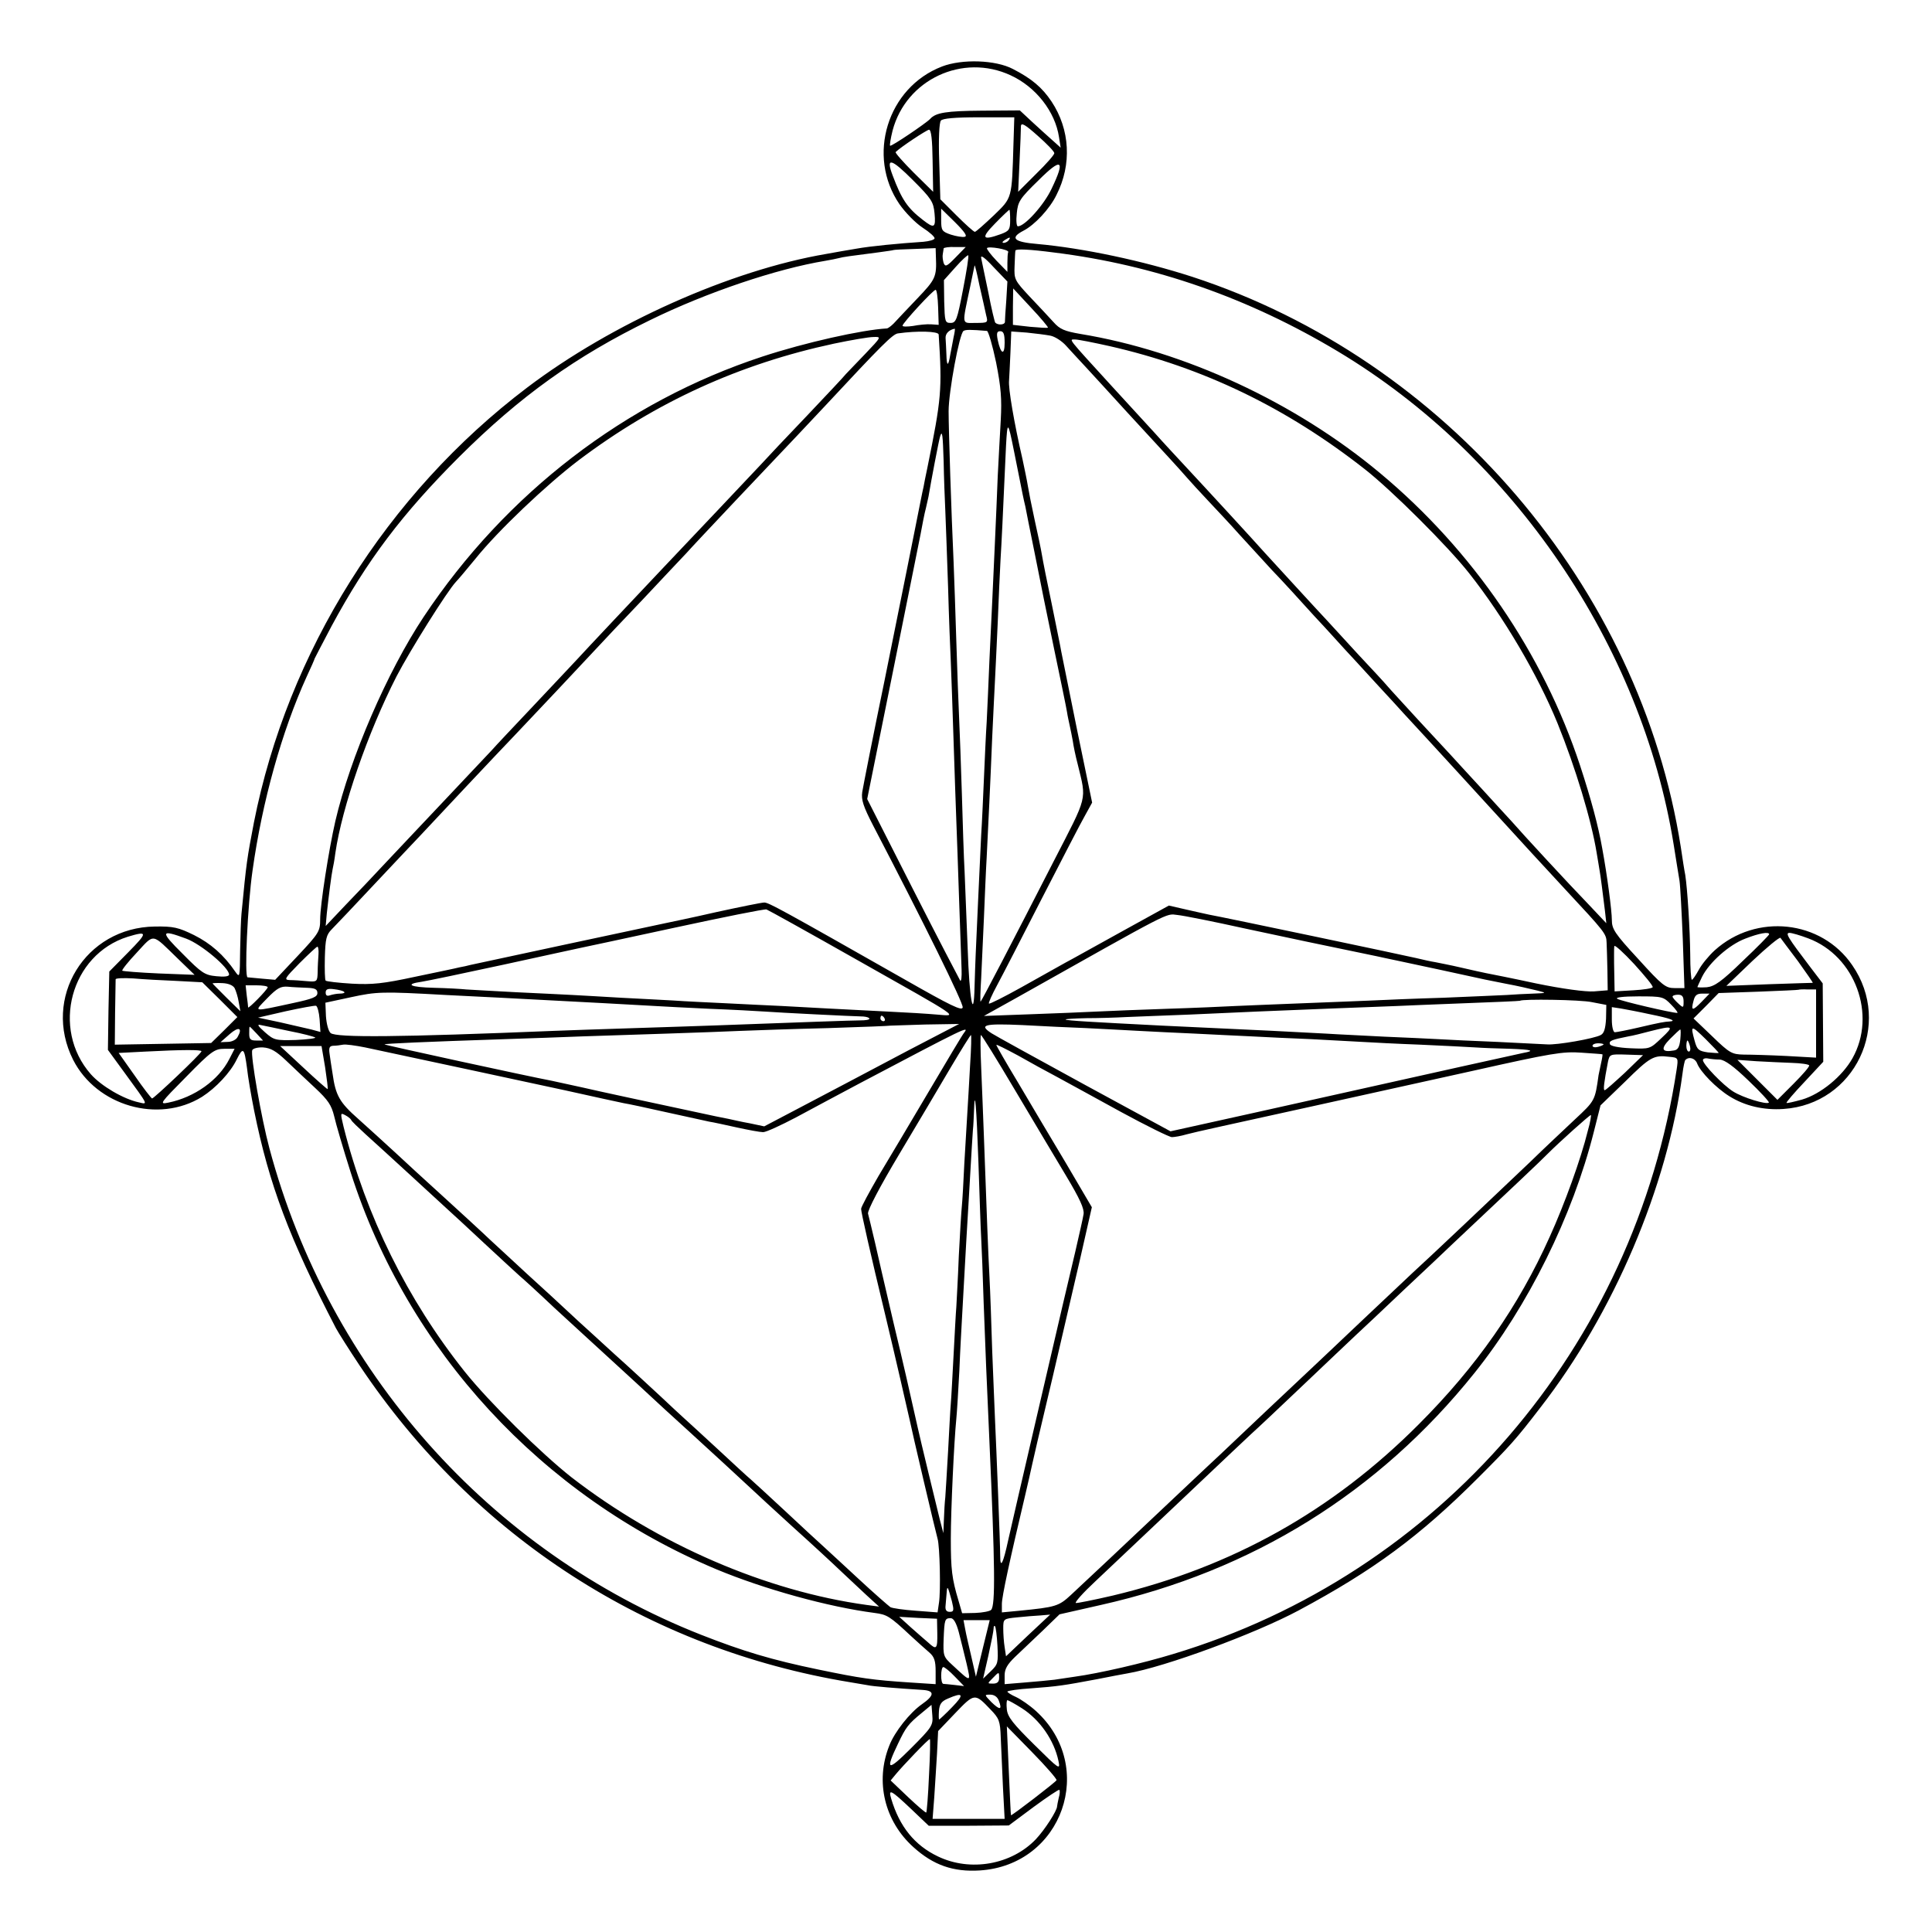 <?xml version="1.0" standalone="no"?>
<!DOCTYPE svg PUBLIC "-//W3C//DTD SVG 20010904//EN"
 "http://www.w3.org/TR/2001/REC-SVG-20010904/DTD/svg10.dtd">
<svg version="1.0" xmlns="http://www.w3.org/2000/svg"
 width="700pt" height="700pt" viewBox="0 0 700 700"
 preserveAspectRatio="xMidYMid meet">
<g transform="translate(0,700) scale(0.1,-0.1)"
fill="#000000" stroke="none">
<path d="M3413 6759 c-198 -76 -274 -324 -154 -499 21 -30 58 -68 84 -85 25
-16 45 -34 43 -39 -1 -5 -19 -10 -40 -12 -90 -6 -194 -16 -243 -25 -29 -5 -78
-13 -109 -19 -347 -59 -778 -252 -1085 -485 -508 -385 -867 -957 -989 -1575
-25 -131 -27 -142 -45 -330 -2 -19 -4 -80 -5 -135 -1 -97 -1 -99 -18 -75 -41
60 -89 102 -149 132 -57 28 -75 32 -142 31 -252 -3 -409 -259 -296 -483 85
-167 309 -232 467 -134 50 32 103 88 126 136 23 46 27 42 37 -32 3 -30 15
-100 26 -155 54 -267 127 -461 296 -787 8 -15 47 -77 87 -137 414 -619 1045
-1026 1776 -1146 25 -4 54 -9 65 -11 17 -4 104 -11 199 -17 43 -3 42 -20 -4
-52 -43 -30 -99 -100 -118 -150 -52 -130 -17 -274 88 -368 72 -65 144 -90 240
-84 300 19 425 377 203 578 -22 20 -54 42 -71 50 -18 8 -32 17 -32 20 0 3 39
9 88 12 94 7 115 10 237 33 44 9 94 18 110 21 136 23 463 144 620 228 271 145
439 269 650 480 115 115 137 139 226 255 265 341 460 798 515 1210 3 25 8 47
10 49 13 14 36 7 43 -12 12 -31 70 -90 117 -119 56 -35 124 -51 196 -46 258
17 397 307 249 521 -112 164 -348 189 -498 54 -22 -20 -48 -52 -58 -71 -11
-20 -22 -36 -25 -36 -3 0 -6 42 -6 93 -1 89 -10 235 -18 287 -3 14 -10 59 -16
100 -148 945 -852 1767 -1770 2067 -179 58 -395 104 -562 119 -85 7 -100 22
-50 48 41 21 96 80 120 130 56 110 49 237 -18 338 -34 51 -72 83 -140 118 -63
33 -184 37 -257 9z m249 -32 c91 -42 161 -131 175 -224 l6 -38 -29 26 c-16 14
-49 44 -74 67 l-45 42 -139 -1 c-126 -1 -166 -7 -186 -30 -14 -15 -141 -101
-145 -97 -2 2 2 27 9 55 49 185 254 281 428 200z m10 -247 c-6 -203 -4 -195
-72 -261 -34 -32 -64 -59 -68 -59 -4 0 -34 27 -66 59 l-59 59 -4 137 c-3 82 0
141 6 148 6 8 51 12 138 12 l128 0 -3 -95z m148 -35 c0 -6 -30 -40 -66 -75
l-65 -65 5 110 c3 61 5 118 5 128 1 14 15 6 61 -35 33 -29 60 -57 60 -63z
m-441 -27 l2 -113 -70 69 c-39 39 -68 72 -66 75 18 18 112 80 121 81 8 0 12
-36 13 -112z m7 -191 c5 -53 -1 -56 -42 -24 -56 43 -77 74 -110 162 -25 66 -6
62 73 -17 68 -68 75 -79 79 -121z m424 89 c-27 -58 -97 -136 -122 -136 -5 0
-7 21 -4 47 4 42 10 53 78 119 85 85 99 76 48 -30z m-315 -174 c-8 -2 -31 2
-50 8 -32 11 -35 15 -35 53 l0 41 50 -49 c36 -36 46 -51 35 -53z m165 60 c0
-34 -4 -39 -33 -50 -69 -25 -74 -15 -22 38 27 28 51 50 52 50 2 0 3 -17 3 -38z
m-5 -72 c-3 -5 -12 -10 -18 -10 -7 0 -6 4 3 10 19 12 23 12 15 0z m-193 -63
c-31 -32 -37 -35 -43 -20 -3 10 -5 25 -3 33 1 8 3 17 3 20 1 3 19 6 41 5 l39
0 -37 -38z m191 20 c-2 -4 -3 -22 -3 -39 l0 -33 -39 40 c-21 22 -37 43 -35 46
5 8 80 -5 77 -14z m-262 -19 c3 -71 -1 -80 -68 -150 -37 -39 -76 -80 -85 -90
-10 -10 -21 -18 -25 -18 -90 -5 -296 -51 -451 -102 -496 -163 -929 -495 -1227
-943 -132 -199 -266 -509 -320 -740 -24 -105 -55 -304 -55 -356 0 -43 -4 -50
-81 -132 l-82 -87 -46 4 c-25 2 -50 5 -54 5 -12 1 0 262 18 387 35 250 106
504 196 702 16 34 29 64 29 66 0 1 28 54 61 117 129 239 256 407 463 614 220
219 422 364 691 495 206 101 459 186 635 215 19 3 42 8 50 10 14 4 36 7 145
21 28 4 51 7 52 8 1 1 36 3 77 4 l76 3 1 -33z m429 17 c363 -45 705 -165 1027
-358 636 -381 1101 -1065 1217 -1787 8 -52 18 -111 21 -130 3 -19 8 -115 12
-212 l6 -178 -36 0 c-32 0 -44 9 -131 105 -86 93 -96 109 -96 142 0 33 -17
163 -35 260 -14 80 -40 177 -80 299 -134 407 -389 780 -725 1060 -308 257
-708 442 -1085 504 -58 10 -75 17 -98 43 -15 17 -54 58 -86 92 -55 59 -57 63
-55 111 1 27 2 52 3 56 1 7 50 5 141 -7z m-331 -135 c-21 -109 -25 -120 -45
-120 -20 0 -21 5 -23 78 l-1 77 42 47 c23 26 44 45 46 43 3 -2 -6 -58 -19
-125z m157 -38 c-3 -37 -5 -72 -5 -79 -1 -10 -25 -12 -35 -2 -2 2 -14 51 -25
109 -12 58 -24 114 -26 125 -3 13 13 2 45 -33 l50 -52 -4 -68z m-73 -54 c7
-27 7 -28 -38 -28 -52 0 -50 -12 -20 131 8 39 15 73 16 77 1 4 9 -29 18 -73
10 -44 21 -92 24 -107z m-174 29 l2 -64 -28 2 c-15 1 -45 -2 -65 -6 -21 -3
-38 -3 -38 1 0 9 111 130 120 130 4 0 8 -29 9 -63z m398 -74 c-2 -2 -31 0 -65
3 l-62 7 0 66 1 66 64 -69 c36 -38 63 -71 62 -73z m-342 -35 c-3 -18 -9 -46
-12 -63 -7 -44 -13 -44 -14 1 -1 21 -2 48 -3 59 -1 16 12 30 33 34 2 1 0 -14
-4 -31z m121 23 c5 -1 20 -52 33 -114 18 -91 21 -133 17 -208 -3 -52 -8 -143
-11 -204 -5 -133 -16 -366 -20 -455 -2 -36 -6 -130 -10 -210 -3 -80 -8 -181
-10 -225 -3 -44 -7 -136 -10 -205 -3 -69 -7 -161 -10 -205 -2 -44 -7 -150 -11
-235 -4 -85 -8 -175 -9 -200 -1 -25 -3 -76 -4 -115 -3 -132 -19 -44 -25 140
-4 99 -9 223 -11 275 -3 52 -7 181 -10 285 -3 105 -8 228 -10 275 -2 47 -7
171 -10 275 -3 105 -8 235 -10 290 -8 173 -18 477 -18 545 0 70 39 281 54 291
8 5 26 5 85 0z m-175 -13 c13 -201 10 -232 -41 -483 -6 -27 -12 -59 -14 -70
-3 -11 -16 -78 -30 -148 -14 -71 -28 -141 -31 -155 -3 -15 -39 -193 -80 -397
-42 -203 -78 -386 -81 -405 -4 -28 4 -52 39 -120 185 -355 328 -645 325 -660
-2 -14 -43 6 -208 100 -451 256 -495 280 -511 280 -9 0 -88 -16 -175 -35 -87
-20 -170 -37 -184 -40 -25 -5 -669 -143 -705 -151 -11 -3 -29 -7 -41 -9 -11
-3 -83 -18 -160 -34 -116 -25 -155 -29 -229 -25 -50 3 -92 8 -95 11 -3 2 -4
40 -3 84 2 67 5 82 25 102 13 13 84 88 158 167 74 79 149 158 165 175 17 18
91 97 165 176 74 79 153 162 175 185 46 48 268 284 304 323 13 14 84 90 158
167 73 78 145 154 160 170 14 16 94 101 177 189 205 216 287 303 327 346 203
218 243 258 262 261 70 10 147 8 148 -4z m239 -30 c0 -47 -14 -42 -25 10 -5
25 -3 32 9 32 12 0 16 -10 16 -42z m165 26 c17 -3 43 -20 58 -37 16 -18 48
-52 71 -77 23 -25 91 -99 151 -165 61 -66 129 -140 152 -165 23 -25 51 -56 63
-70 12 -14 47 -52 78 -85 31 -33 82 -87 111 -120 30 -33 84 -92 120 -131 37
-38 105 -113 152 -165 48 -51 97 -106 110 -120 13 -14 65 -70 114 -124 50 -54
95 -103 100 -109 19 -20 139 -151 195 -212 30 -33 98 -107 150 -164 52 -57
105 -115 118 -129 13 -14 67 -73 120 -130 148 -159 152 -164 153 -196 1 -16 2
-62 3 -102 l1 -71 -50 -4 c-30 -2 -113 9 -210 29 -88 19 -169 35 -180 37 -11
2 -51 11 -90 20 -38 9 -81 17 -95 20 -14 2 -45 9 -70 15 -42 10 -698 148 -749
157 -13 3 -51 11 -85 19 l-61 14 -165 -91 c-91 -50 -185 -103 -210 -116 -25
-14 -96 -54 -159 -89 -63 -35 -116 -62 -118 -59 -2 2 11 32 30 67 19 35 92
177 162 314 71 138 140 272 155 298 l27 49 -54 261 c-29 144 -55 273 -58 287
-2 14 -18 90 -34 170 -17 80 -33 161 -36 180 -3 19 -15 76 -26 125 -11 50 -22
106 -25 125 -3 19 -12 62 -19 95 -31 134 -52 258 -49 286 1 13 3 59 5 101 l3
77 56 -4 c30 -3 69 -8 85 -11z m-670 -66 c-33 -34 -64 -67 -70 -73 -5 -7 -69
-75 -141 -151 -73 -76 -149 -157 -170 -180 -34 -36 -264 -280 -349 -369 -85
-90 -287 -304 -315 -335 -18 -19 -89 -95 -159 -169 -69 -73 -137 -145 -150
-160 -13 -14 -88 -93 -165 -175 -78 -82 -175 -186 -217 -230 -42 -45 -108
-115 -148 -156 l-71 -75 4 45 c7 64 17 142 21 160 2 8 7 35 10 59 24 166 118
438 222 641 49 94 183 308 215 342 7 7 39 45 71 84 81 101 256 267 373 356
281 212 585 350 926 423 62 13 126 24 143 24 29 1 29 1 -30 -61z m885 28 c339
-77 641 -223 925 -446 97 -76 301 -279 378 -377 125 -158 248 -367 320 -543
65 -160 123 -352 142 -470 4 -25 9 -52 10 -60 4 -20 13 -94 20 -150 l5 -45
-67 71 c-65 67 -237 253 -276 298 -10 11 -60 65 -110 120 -51 55 -101 110
-112 122 -11 12 -63 68 -115 124 -52 57 -103 112 -113 124 -10 12 -58 64 -107
116 -48 52 -98 107 -111 121 -13 14 -67 72 -119 129 -52 57 -102 111 -110 120
-29 33 -211 231 -294 320 -23 25 -69 74 -101 110 -33 36 -103 112 -155 169
-166 182 -158 171 -134 171 10 0 66 -11 124 -24z m-346 -381 c9 -44 18 -91 21
-105 3 -14 7 -36 10 -50 3 -14 7 -34 10 -45 2 -11 17 -87 34 -170 16 -82 48
-240 71 -350 23 -110 44 -211 46 -225 2 -14 7 -36 10 -50 3 -14 8 -38 11 -55
2 -16 10 -55 18 -85 32 -132 37 -109 -86 -348 -152 -297 -261 -506 -266 -511
-2 -3 -1 36 2 85 2 49 7 148 10 219 3 72 7 171 10 220 6 122 13 262 20 435 4
80 8 172 10 205 2 33 6 128 10 210 3 83 8 184 10 225 4 65 8 147 20 415 5 92
7 90 29 -20z m-255 -37 c1 -57 4 -137 6 -178 2 -41 6 -165 10 -275 3 -110 8
-234 10 -275 2 -41 6 -169 10 -285 4 -115 8 -246 10 -290 2 -44 6 -172 10
-285 4 -113 8 -226 9 -253 1 -26 -1 -44 -5 -40 -3 5 -81 154 -172 333 l-165
325 99 490 c54 270 102 504 104 520 3 17 8 37 10 45 2 8 6 26 9 40 10 60 38
206 42 218 8 26 10 8 13 -90z m-317 -1804 c388 -219 369 -206 293 -200 -33 3
-114 8 -180 11 -174 9 -278 14 -380 20 -49 2 -142 7 -205 10 -63 3 -149 7
-190 10 -41 2 -127 7 -190 10 -63 4 -142 8 -175 10 -33 2 -125 6 -205 10 -80
4 -161 9 -180 10 -19 2 -72 5 -117 6 -87 2 -109 13 -45 22 20 3 154 31 297 62
143 31 269 59 280 61 11 2 164 35 340 73 176 38 325 68 332 66 6 -2 152 -83
325 -181z m1408 112 c173 -37 271 -58 480 -101 14 -3 45 -10 70 -15 58 -12
261 -56 320 -69 25 -5 59 -12 75 -15 48 -9 77 -16 115 -25 35 -9 35 -9 -15
-11 -27 -1 -70 -3 -95 -5 -25 -1 -128 -6 -230 -10 -102 -3 -219 -8 -260 -10
-41 -2 -154 -6 -250 -10 -96 -4 -206 -8 -245 -10 -38 -2 -149 -7 -245 -10 -96
-3 -211 -8 -255 -10 -44 -2 -154 -7 -245 -10 l-165 -6 115 64 c571 321 543
307 585 302 22 -2 132 -24 245 -49z m-4045 -86 l-69 -70 -3 -142 -2 -142 62
-85 c86 -118 84 -113 50 -105 -56 12 -136 59 -174 102 -145 165 -73 433 134
498 73 22 73 16 2 -56z m210 49 c54 -20 155 -105 155 -130 0 -7 -18 -9 -46 -6
-42 4 -53 11 -122 81 -83 82 -81 90 13 55z m5735 16 c0 -3 -43 -47 -96 -97
-77 -75 -102 -92 -130 -95 -19 -1 -34 -1 -34 1 0 1 8 18 17 37 26 52 98 116
156 138 51 20 87 26 87 16z m142 -15 c170 -64 248 -277 160 -434 -37 -66 -115
-130 -183 -150 -29 -8 -55 -14 -56 -12 -2 2 27 36 65 76 l68 73 -1 142 -1 142
-45 59 c-82 108 -92 124 -75 124 8 0 39 -9 68 -20z m-5907 -74 l60 -58 -129 5
c-70 3 -130 8 -133 10 -2 3 21 32 53 66 65 70 52 71 149 -23z m5869 -8 c31
-43 55 -78 54 -79 -2 0 -73 -2 -158 -5 l-155 -6 95 91 c52 49 98 87 101 83 3
-4 31 -42 63 -84z m-526 -95 c-2 -4 -33 -9 -70 -11 l-68 -4 -1 56 c-1 31 -1
65 -1 76 0 11 0 25 1 32 1 6 33 -23 72 -65 38 -42 69 -79 67 -84z m-4834 120
c-1 -16 -3 -44 -3 -64 -1 -36 -2 -37 -38 -34 -21 2 -49 4 -63 4 -22 1 -19 6
35 61 33 33 62 60 65 60 3 0 5 -12 4 -27z m-515 -97 l94 -5 64 -63 63 -63 -47
-47 -48 -47 -174 -3 -175 -3 1 115 c1 63 2 118 2 122 1 4 29 5 64 3 34 -3 104
-7 156 -9z m211 -26 c5 -10 12 -32 15 -51 l6 -33 -50 49 c-28 28 -51 51 -51
52 0 1 16 2 36 1 22 -1 38 -8 44 -18z m120 3 c-1 -9 -70 -79 -71 -73 0 3 -2
22 -5 43 l-4 37 40 0 c22 0 40 -3 40 -7z m143 -2 c28 -1 37 -5 37 -19 0 -14
-17 -21 -87 -36 -153 -33 -144 -34 -95 17 36 37 49 44 75 42 18 -2 49 -3 70
-4z m134 -15 c4 -3 -3 -6 -15 -6 -11 0 -27 -3 -36 -6 -11 -4 -16 -1 -16 10 0
12 8 15 30 12 17 -2 34 -6 37 -10z m5333 -114 l0 -124 -107 6 c-60 3 -129 5
-155 5 -43 1 -51 5 -114 66 l-68 65 46 46 45 46 144 5 c79 3 145 6 146 7 1 1
16 2 33 1 l30 0 0 -123z m-4965 103 c55 -3 145 -7 200 -10 307 -16 493 -26
560 -30 28 -2 115 -6 195 -10 80 -3 170 -8 200 -10 54 -4 313 -17 358 -18 12
-1 22 -4 22 -8 0 -4 -15 -6 -32 -6 -29 0 -220 -7 -518 -18 -47 -2 -182 -6
-300 -10 -118 -4 -250 -8 -293 -10 -560 -23 -788 -25 -809 -8 -8 7 -15 33 -17
61 l-2 49 93 20 c93 20 111 21 343 8z m4485 -24 c0 -23 -1 -24 -20 -6 -11 10
-20 21 -20 24 0 4 9 7 20 7 15 0 20 -7 20 -25z m65 -1 c-33 -34 -39 -33 -29 4
5 20 12 26 32 26 l26 0 -29 -30z m-110 -10 c16 -16 26 -30 22 -30 -20 0 -204
43 -217 51 -9 5 19 9 76 9 87 0 91 -1 119 -30z m-287 9 l52 -10 -1 -50 c-2
-35 -7 -53 -19 -59 -23 -13 -160 -37 -195 -34 -16 1 -97 5 -180 9 -82 3 -179
8 -215 10 -36 2 -123 6 -195 9 -71 4 -166 8 -210 11 -87 5 -248 13 -595 29
-254 13 -345 18 -349 22 -2 2 31 4 75 5 43 0 108 2 144 4 36 1 139 6 230 9 91
4 201 9 245 11 44 2 166 7 270 11 105 4 210 8 235 9 25 1 135 6 245 10 110 4
201 8 202 9 8 7 220 4 261 -5z m-4610 -62 l3 -46 -33 9 c-18 4 -69 16 -113 26
l-80 17 100 23 c55 12 104 21 110 20 5 -2 11 -23 13 -49z m4821 18 c74 -15 98
-24 70 -26 -18 -1 -32 -3 -117 -23 -39 -9 -76 -16 -81 -16 -6 0 -11 20 -11 46
l0 45 33 -5 c17 -3 65 -12 106 -21z m-2774 -15 c3 -5 1 -10 -4 -10 -6 0 -11 5
-11 10 0 6 2 10 4 10 3 0 8 -4 11 -10z m-2155 -46 c47 -9 88 -20 92 -23 4 -3
-28 -7 -70 -9 -74 -2 -79 -1 -112 28 -26 23 -30 30 -15 26 11 -2 58 -12 105
-22z m2375 0 c-47 -24 -194 -101 -350 -184 -38 -20 -123 -65 -188 -99 l-118
-62 -52 11 c-29 5 -63 13 -77 16 -14 3 -34 7 -45 9 -280 60 -416 89 -485 105
-47 10 -96 21 -110 24 -85 16 -609 130 -607 132 3 3 140 9 437 19 85 3 211 7
280 10 69 2 206 7 305 10 99 3 221 8 270 10 50 2 191 7 315 10 124 4 226 8
227 9 1 0 57 2 125 4 l123 2 -50 -26z m510 11 c55 -3 141 -7 190 -10 50 -3
142 -7 205 -10 63 -3 156 -8 205 -10 50 -3 146 -7 215 -10 69 -4 152 -8 185
-10 33 -2 128 -7 210 -10 83 -4 173 -8 200 -10 28 -2 85 -4 128 -5 78 -3 90
-7 46 -15 -23 -5 -247 -54 -971 -216 l-307 -68 -313 170 c-172 94 -323 177
-335 185 -48 31 -27 36 110 30 72 -4 177 -9 232 -11z m-3074 -32 c-5 -10 -21
-18 -36 -18 l-26 -1 33 29 c33 29 48 23 29 -10z m69 12 l23 -25 -25 0 c-21 0
-25 5 -25 25 0 14 0 25 2 25 1 0 12 -11 25 -25z m5090 -16 c-42 -40 -42 -40
-113 -37 -44 2 -72 8 -74 15 -4 12 7 16 67 28 14 2 50 11 80 19 83 21 87 19
40 -25z m207 -54 c-1 -1 -19 0 -39 2 -33 5 -39 9 -48 42 -16 58 -13 58 40 6
27 -27 49 -50 47 -50z m-2734 73 c-6 -7 -63 -103 -128 -213 -65 -110 -147
-248 -182 -306 -34 -59 -63 -112 -63 -119 0 -12 32 -155 90 -395 32 -133 79
-339 86 -370 7 -36 95 -410 101 -430 8 -26 12 -190 5 -233 l-5 -34 -79 6 c-43
3 -85 9 -92 13 -7 5 -60 51 -117 104 -57 53 -116 107 -130 120 -15 13 -75 69
-134 124 -59 55 -116 107 -125 115 -10 8 -64 58 -120 110 -56 52 -111 102
-122 112 -10 9 -49 45 -86 80 -37 34 -112 104 -167 153 -54 50 -111 101 -126
115 -72 67 -139 129 -189 174 -31 28 -89 83 -131 121 -41 39 -122 113 -179
165 -57 52 -134 122 -170 156 -36 33 -95 87 -132 120 -68 60 -82 85 -93 164
-4 25 -9 57 -11 73 -3 21 0 27 13 28 10 0 26 2 36 4 9 2 45 -3 80 -10 192 -41
566 -121 727 -156 102 -23 196 -43 210 -46 14 -2 84 -17 155 -33 72 -16 141
-31 155 -34 14 -2 59 -12 100 -21 41 -9 84 -17 95 -17 11 0 65 25 120 54 55
30 159 85 230 123 383 202 399 210 378 183z m2595 -25 c-3 -27 -9 -37 -23 -39
-45 -8 -49 6 -15 41 19 19 36 35 38 35 2 0 2 -16 0 -37z m-2573 -90 c-3 -60
-8 -137 -10 -173 -2 -36 -7 -119 -11 -185 -3 -66 -7 -136 -9 -155 -2 -19 -7
-100 -11 -180 -3 -80 -8 -163 -9 -185 -2 -22 -6 -101 -10 -175 -4 -74 -8 -153
-10 -175 -2 -22 -6 -101 -10 -175 -4 -74 -9 -148 -10 -165 -2 -16 -4 -52 -5
-80 l-2 -50 -13 50 c-12 48 -72 296 -80 333 -27 121 -53 236 -87 377 -22 94
-41 177 -43 185 -2 8 -13 56 -24 105 -12 50 -23 98 -26 108 -2 12 43 98 113
215 65 109 149 250 187 315 38 64 71 117 73 117 2 0 1 -48 -3 -107z m161 -90
c65 -109 148 -249 186 -312 51 -85 67 -121 64 -140 -2 -14 -16 -75 -30 -136
-14 -60 -35 -148 -46 -195 -11 -47 -56 -240 -100 -430 -44 -190 -88 -379 -97
-420 -18 -84 -29 -106 -29 -58 0 40 -14 393 -19 498 -2 41 -6 152 -10 245 -3
94 -7 215 -10 270 -5 95 -9 206 -20 505 -3 74 -7 188 -10 253 -3 64 -3 117 -1
117 3 0 58 -89 122 -197z m2447 157 c3 -11 1 -20 -4 -20 -5 0 -9 9 -9 20 0 11
2 20 4 20 2 0 6 -9 9 -20z m-2293 -112 c36 -20 140 -76 232 -127 92 -50 175
-91 184 -91 9 0 33 4 53 10 42 11 122 28 471 105 140 31 397 88 570 126 281
63 323 70 390 65 41 -3 76 -5 76 -6 1 0 -1 -15 -5 -32 -4 -18 -8 -37 -9 -43
-13 -93 -13 -93 -86 -161 -39 -37 -112 -105 -161 -153 -112 -107 -388 -368
-424 -400 -14 -13 -93 -88 -176 -166 -82 -78 -166 -157 -185 -175 -19 -18 -96
-90 -170 -160 -74 -70 -151 -143 -170 -161 -19 -18 -71 -66 -115 -108 -236
-223 -385 -363 -424 -399 -45 -42 -56 -45 -188 -58 l-63 -6 0 31 c0 26 28 156
85 396 8 33 19 83 25 110 15 67 11 49 75 320 31 132 75 324 99 426 l42 185
-94 160 c-52 87 -130 218 -173 291 -44 73 -79 134 -79 137 0 3 35 -15 78 -38
42 -24 106 -59 142 -78z m1980 118 c0 -2 -9 -6 -20 -9 -11 -3 -20 -1 -20 4 0
5 9 9 20 9 11 0 20 -2 20 -4z m-4773 -59 c26 -25 74 -70 105 -99 47 -44 59
-62 69 -103 6 -27 33 -119 60 -204 206 -644 691 -1171 1325 -1437 173 -72 404
-136 573 -158 45 -6 54 -11 131 -83 25 -23 55 -50 68 -61 17 -15 22 -30 22
-67 l0 -47 -92 6 c-137 9 -179 15 -333 47 -169 35 -272 66 -425 126 -766 302
-1349 958 -1564 1763 -29 108 -69 337 -62 355 2 6 20 11 39 10 28 -2 47 -13
84 -48z m141 -24 c6 -42 11 -77 9 -79 -1 -1 -40 33 -87 77 l-85 79 75 0 75 0
13 -77z m-448 58 c0 -8 -172 -171 -179 -171 -3 1 -32 38 -63 83 l-58 82 98 5
c134 7 202 7 202 1z m101 -28 c-39 -77 -127 -139 -221 -158 -34 -7 -31 -3 65
94 91 93 103 101 138 101 l37 0 -19 -37z m5056 -50 c-37 -34 -69 -63 -73 -63
-6 0 -2 30 12 103 6 27 7 28 66 26 l61 -2 -66 -64z m188 13 c-153 -1008 -860
-1829 -1825 -2119 -108 -33 -268 -70 -356 -82 -22 -3 -55 -8 -74 -11 -19 -2
-67 -7 -107 -10 l-73 -6 0 32 c0 23 10 40 38 67 20 19 65 62 99 94 l62 60 150
34 c548 123 1006 407 1353 840 194 242 356 569 433 875 l24 95 89 86 c91 90
104 97 160 90 33 -3 33 -4 27 -45z m156 35 c18 -1 50 -24 104 -76 43 -41 76
-77 74 -80 -9 -8 -94 18 -129 40 -37 23 -110 99 -110 114 0 5 8 8 18 6 9 -2
29 -4 43 -4z m261 -12 c33 -1 61 -5 63 -9 2 -4 -23 -33 -56 -66 l-59 -59 -73
73 -72 72 69 -5 c39 -2 96 -5 128 -6z m-2947 -359 c4 -118 8 -242 10 -275 2
-33 6 -139 9 -235 6 -167 11 -281 21 -505 20 -446 22 -592 6 -608 -5 -5 -31
-10 -57 -11 l-48 -1 -13 45 c-24 80 -28 113 -28 225 0 103 12 357 20 435 2 19
7 98 11 175 3 77 8 158 9 180 1 22 6 103 10 180 4 77 9 156 10 175 1 19 6 96
10 170 4 74 9 149 10 165 2 17 3 48 4 69 3 93 9 16 16 -184z m-2273 153 c1 -5
26 -28 53 -53 28 -25 100 -91 160 -146 61 -56 122 -112 136 -125 15 -13 75
-69 134 -124 59 -55 117 -108 128 -118 11 -9 68 -61 125 -115 58 -53 113 -104
122 -112 14 -13 199 -182 234 -215 6 -6 65 -60 131 -120 101 -92 159 -146 239
-220 6 -6 67 -62 136 -125 69 -62 148 -135 175 -161 28 -26 70 -66 95 -89 l45
-41 -45 6 c-364 50 -755 219 -1070 463 -108 85 -298 272 -386 382 -208 261
-358 565 -439 887 -12 50 -12 52 5 43 10 -5 20 -13 22 -17z m4481 -40 c-25
-102 -84 -265 -138 -384 -113 -252 -265 -470 -475 -680 -312 -313 -676 -517
-1108 -620 -69 -16 -129 -28 -134 -27 -5 2 26 37 69 77 43 41 150 142 238 225
284 269 300 284 330 312 17 15 100 93 185 174 85 81 172 163 193 183 21 19 99
93 174 164 75 70 154 145 177 167 202 190 324 305 345 327 41 41 150 139 155
139 2 0 -2 -26 -11 -57z m-2304 -1705 c8 -33 7 -38 -8 -38 -12 0 -17 7 -15 23
1 12 3 33 4 47 2 27 4 23 19 -32z m276 -123 l-80 -76 -5 33 c-3 18 -5 49 -5
68 0 35 1 35 50 40 28 3 66 6 85 7 l35 3 -80 -75z m-329 8 c1 -58 -3 -62 -32
-35 -11 9 -39 34 -63 55 l-43 39 69 -4 68 -3 1 -52z m78 3 c7 -28 20 -79 28
-113 16 -70 18 -70 -51 -6 -33 30 -34 34 -32 94 3 72 4 76 26 76 10 0 20 -17
29 -51z m87 -58 l-25 -103 -16 70 c-9 39 -20 85 -23 103 l-6 32 47 0 48 0 -25
-102z m53 9 c3 -61 2 -67 -24 -92 l-28 -27 19 83 c10 46 19 90 19 98 0 8 2 12
5 9 3 -3 7 -34 9 -71z m-155 -111 l34 -35 -34 4 c-19 2 -37 4 -41 4 -11 1 -10
61 0 61 4 0 23 -15 41 -34z m161 -6 c0 -14 -7 -20 -22 -20 -21 0 -21 0 -2 19
24 25 24 25 24 1z m-170 -105 c-24 -25 -46 -45 -47 -45 -2 0 -2 14 -1 31 2 25
9 35 33 45 55 24 60 15 15 -31z m139 -9 c31 -32 35 -41 37 -103 2 -37 5 -119
8 -180 l6 -113 -130 0 -131 0 6 78 c3 42 7 114 10 158 l4 82 62 65 c70 73 71
73 128 13z m30 32 c13 -34 4 -35 -27 -5 -26 27 -26 27 -4 27 14 0 26 -8 31
-22z m83 -27 c66 -42 117 -116 133 -191 7 -34 4 -32 -88 59 -76 75 -96 100
-99 127 -2 19 -1 34 2 34 3 0 27 -13 52 -29z m-401 -145 c-86 -86 -95 -83 -47
17 28 59 37 71 86 111 l35 29 3 -38 c3 -36 -1 -43 -77 -119z m527 -116 c-3 -7
-162 -129 -165 -127 -1 1 -4 74 -8 162 l-7 160 92 -94 c50 -51 90 -97 88 -101z
m-462 18 c-3 -72 -8 -133 -10 -135 -2 -2 -31 23 -66 56 l-63 60 19 23 c23 28
117 127 123 127 2 1 1 -58 -3 -131z m470 -82 c-3 -14 -6 -28 -6 -31 0 -15 -44
-84 -77 -119 -88 -92 -237 -119 -355 -62 -84 40 -139 108 -169 209 -11 37 -2
33 73 -38 l63 -60 145 0 145 1 90 67 c49 36 91 64 93 62 3 -2 2 -16 -2 -29z"/>
</g>
</svg>
